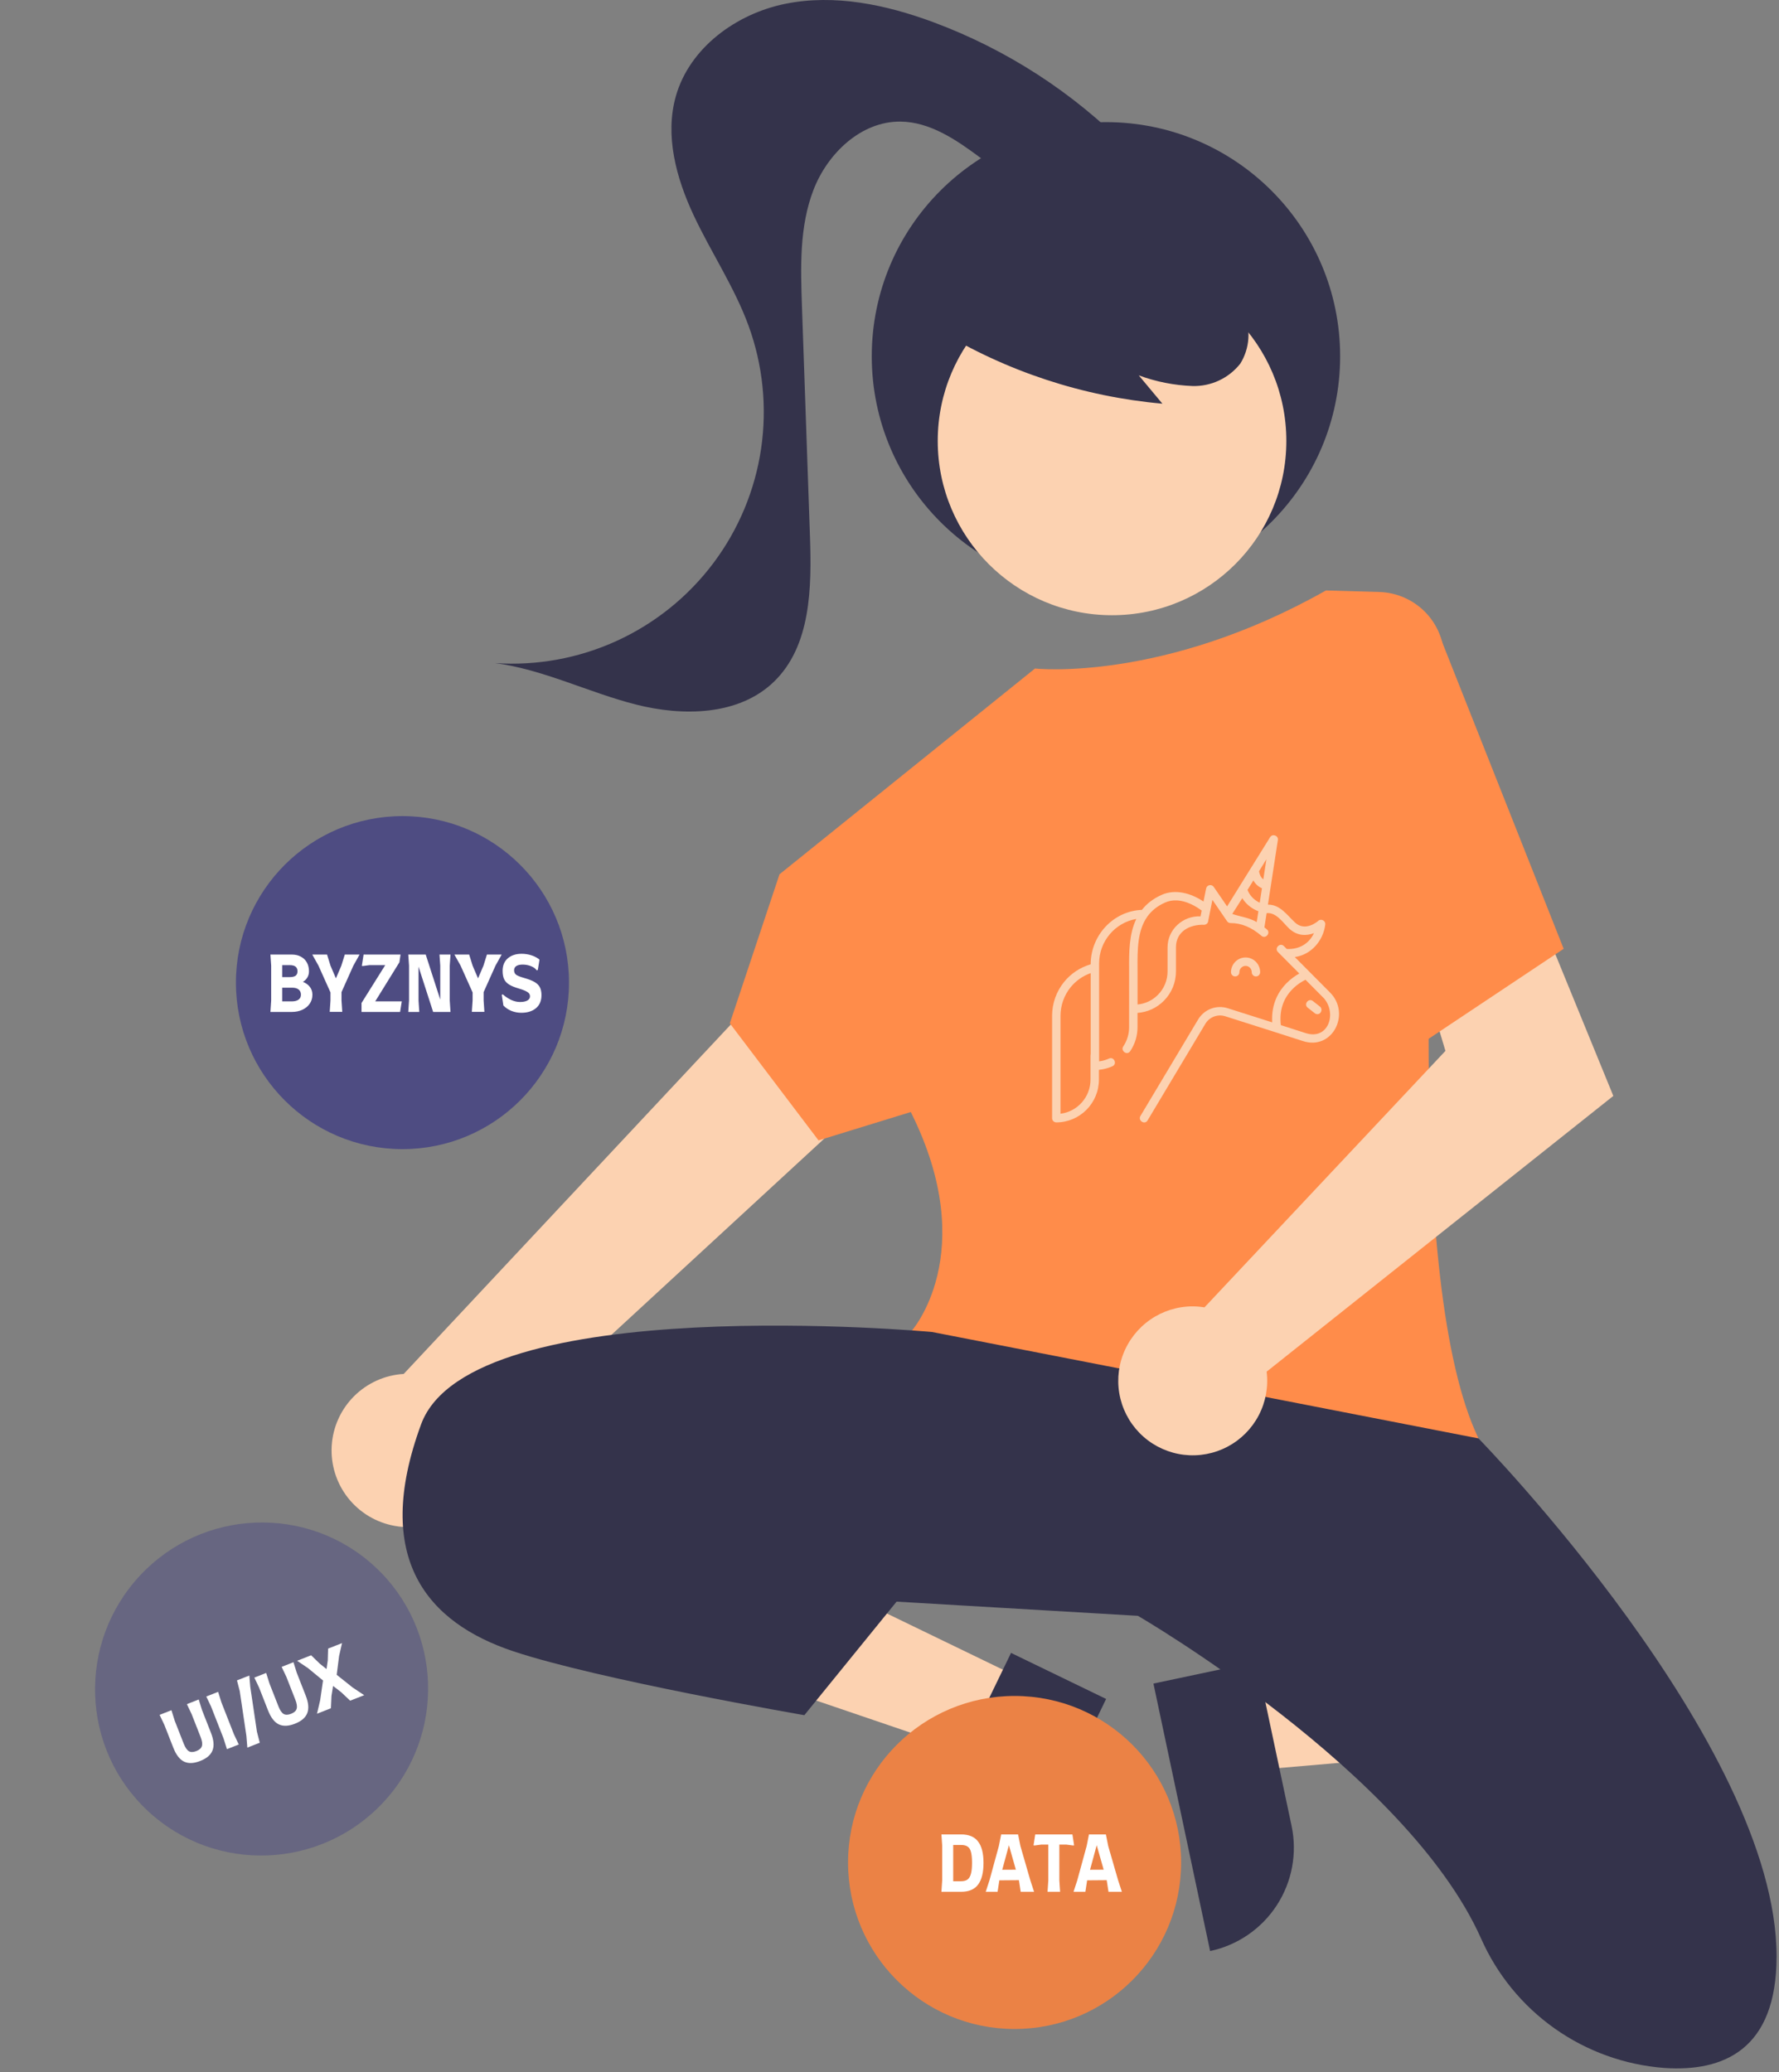 <svg width="279" height="325" viewBox="0 0 279 325" fill="none" xmlns="http://www.w3.org/2000/svg">
<rect x="0" y="0" width="279" height="325" fill="#808080" stroke="none"/>
<path d="M173.445 92.61C193.729 92.61 210.173 76.166 210.173 55.882C210.173 35.598 193.729 19.155 173.445 19.155C153.161 19.155 136.718 35.598 136.718 55.882C136.718 76.166 153.161 92.61 173.445 92.61Z" fill="#34334B"/>
<path d="M193.894 264.291L196.723 277.639L249.555 273.081L245.379 253.381L193.894 264.291Z" fill="#FCD2B1"/>
<path d="M189.783 306.009L180.893 264.057L197.101 260.623L202.556 286.366C203.467 290.664 202.633 295.149 200.238 298.833C197.842 302.516 194.081 305.098 189.783 306.009Z" fill="#34334B"/>
<path d="M160.796 263.579L154.849 275.859L104.65 258.769L113.426 240.644L160.796 263.579Z" fill="#FCD2B1"/>
<path d="M147.093 282.933L158.56 259.248L173.473 266.469L154.785 305.066C150.83 303.151 147.798 299.743 146.355 295.592C144.913 291.442 145.178 286.888 147.093 282.933Z" fill="#34334B"/>
<path d="M61.897 239.324C63.615 239.644 65.383 239.584 67.076 239.146C68.768 238.709 70.344 237.907 71.692 236.794C73.041 235.682 74.129 234.288 74.88 232.71C75.632 231.132 76.028 229.408 76.041 227.66L158.816 151.344L138.26 135.422L63.316 215.492C60.379 215.665 57.606 216.909 55.524 218.989C53.443 221.069 52.196 223.84 52.021 226.778C51.846 229.715 52.755 232.615 54.575 234.928C56.395 237.24 59.001 238.804 61.897 239.324Z" fill="#FCD2B1"/>
<path d="M174.401 96.494C189.498 96.494 201.736 84.256 201.736 69.159C201.736 54.062 189.498 41.824 174.401 41.824C159.304 41.824 147.065 54.062 147.065 69.159C147.065 84.256 159.304 96.494 174.401 96.494Z" fill="#FCD2B1"/>
<path d="M114.458 160.5L122.249 137.128L162.316 104.852C162.316 104.852 182.349 107.078 207.947 92.61L216.299 92.849C217.722 92.889 219.123 93.217 220.415 93.815C221.708 94.412 222.866 95.266 223.819 96.324C224.771 97.382 225.499 98.623 225.958 99.971C226.417 101.319 226.598 102.746 226.489 104.166C224.385 131.419 220.316 201.601 231.875 225.608C231.875 225.608 170.663 241.189 142.839 208.914C142.839 208.914 153.968 196.671 142.839 174.412L128.37 178.864L114.458 160.5Z" fill="#FF8C4A"/>
<path d="M146.178 208.914C146.178 208.914 73.836 202.236 66.045 223.382C58.255 244.529 67.158 254.545 80.514 258.997C93.869 263.449 126.145 269.014 126.145 269.014L140.613 251.206L178.454 253.432C178.454 253.432 220.618 277.887 232.276 304.042C234.777 309.703 238.765 314.58 243.817 318.154C248.869 321.728 254.795 323.866 260.965 324.341C270.312 324.992 278.62 321.462 278.62 306.854C278.62 273.465 231.876 225.608 231.876 225.608L146.178 208.914Z" fill="#34334B"/>
<path d="M91.086 241.746C91.086 241.746 110.007 236.181 140.056 250.649L91.086 241.746Z" fill="#34334B"/>
<path d="M147.131 51.727C157.806 58.243 169.841 62.209 182.299 63.315L178.592 58.873C181.291 59.871 184.132 60.435 187.007 60.544C188.447 60.586 189.877 60.289 191.181 59.679C192.486 59.068 193.629 58.16 194.519 57.028C195.246 55.852 195.678 54.518 195.778 53.139C195.878 51.76 195.643 50.377 195.093 49.109C193.963 46.579 192.205 44.381 189.985 42.722C186.051 39.61 181.408 37.52 176.469 36.637C171.531 35.754 166.451 36.107 161.682 37.664C158.411 38.642 155.481 40.521 153.229 43.087C152.122 44.379 151.353 45.926 150.991 47.589C150.629 49.252 150.686 50.979 151.156 52.614" fill="#34334B"/>
<path d="M176.902 23.232C168.281 14.489 157.848 7.742 146.337 3.467C138.949 0.729 130.906 -0.962 123.182 0.593C115.458 2.147 108.153 7.491 105.998 15.07C104.235 21.267 106.055 27.94 108.79 33.774C111.524 39.608 115.175 45.017 117.387 51.069C119.643 57.243 120.322 63.884 119.361 70.388C118.4 76.891 115.83 83.052 111.885 88.31C107.939 93.568 102.742 97.758 96.767 100.498C90.791 103.239 84.226 104.444 77.666 104.004C85.256 105.021 92.252 108.588 99.671 110.486C107.089 112.385 115.845 112.256 121.358 106.941C127.191 101.318 127.307 92.176 127.025 84.079C126.606 72.042 126.187 60.005 125.768 47.969C125.554 41.83 125.371 35.495 127.585 29.766C129.799 24.036 135.06 19.019 141.202 19.071C145.857 19.111 149.977 21.931 153.71 24.712C157.443 27.493 161.394 30.46 166.031 30.874C170.668 31.287 175.962 27.856 175.615 23.214" fill="#34334B"/>
<path d="M187.06 204.894C187.675 204.899 188.29 204.952 188.897 205.053L226.688 164.824L222.835 151.98L241.458 143.632L253.017 171.888L198.647 215.136C198.94 217.49 198.508 219.877 197.411 221.98C196.313 224.083 194.602 225.802 192.503 226.908C190.405 228.015 188.02 228.456 185.665 228.174C183.309 227.892 181.096 226.899 179.319 225.328C177.541 223.757 176.285 221.682 175.715 219.38C175.146 217.077 175.291 214.656 176.131 212.437C176.971 210.219 178.467 208.309 180.419 206.962C182.371 205.614 184.688 204.893 187.06 204.894H187.06Z" fill="#FCD2B1"/>
<path d="M211.842 94.279C213.138 93.704 214.537 93.395 215.955 93.374C217.372 93.352 218.78 93.617 220.093 94.153C221.405 94.689 222.596 95.485 223.594 96.493C224.591 97.501 225.374 98.7 225.897 100.018L245.231 148.814L215.181 168.847L211.842 94.279Z" fill="#FF8C4A"/>
<path d="M197.629 152.486C197.629 152.85 197.334 153.146 196.97 153.146C196.605 153.146 196.31 152.85 196.31 152.486C196.31 151.938 195.876 151.491 195.342 151.491C194.809 151.491 194.375 151.938 194.375 152.486C194.375 152.85 194.08 153.146 193.715 153.146C193.351 153.146 193.055 152.85 193.055 152.486C193.055 151.21 194.081 150.172 195.342 150.172C196.603 150.172 197.629 151.21 197.629 152.486Z" fill="#FCD2B1"/>
<path d="M206.611 159.066C206.468 159.066 206.324 159.02 206.203 158.925L205.082 158.043C204.411 157.515 205.227 156.478 205.898 157.005L207.019 157.888C207.477 158.248 207.216 159.066 206.611 159.066Z" fill="#FCD2B1"/>
<path d="M166.874 154.018C167.953 152.686 169.423 151.715 171.053 151.244C171.047 146.766 174.545 142.889 179.082 142.709C179.813 141.775 180.808 140.969 182.162 140.361C184.363 139.374 186.837 140.122 188.745 141.401L189.158 139.346C189.27 138.786 190.025 138.631 190.349 139.103L192.446 142.161L199.193 131.305C199.562 130.707 200.514 131.057 200.408 131.751L198.848 141.887C200.751 141.854 201.848 143.532 203.099 144.692C204.728 146.203 206.659 144.503 206.739 144.431C207.18 144.029 207.906 144.4 207.839 144.994C207.55 147.535 205.626 149.753 203.063 150.107L208.601 155.679C211.874 158.977 208.979 164.835 204.297 163.271C203.056 162.857 196.157 160.665 192.156 159.395C190.961 159.016 189.676 159.505 189.032 160.582L179.982 175.719C179.518 176.495 178.429 175.744 178.849 175.041L187.899 159.905C188.859 158.299 190.774 157.572 192.555 158.138C194.515 158.759 197.169 159.602 199.515 160.35C199.345 157.373 200.594 155.398 201.74 154.231C202.456 153.501 203.207 153.003 203.769 152.689C202.651 151.565 201.533 150.44 200.414 149.315C199.813 148.71 200.749 147.779 201.35 148.384L201.802 148.838C203.672 148.938 205.27 148.078 206.066 146.356C204.929 146.79 203.485 146.85 202.202 145.66C201.225 144.754 200.177 143.056 198.642 143.221L198.296 145.452C198.428 145.556 198.559 145.662 198.69 145.774C199.337 146.33 198.477 147.332 197.83 146.776C196.264 145.43 194.68 144.776 192.987 144.776C192.77 144.776 192.566 144.669 192.443 144.49L190.144 141.138L189.491 144.391C189.488 144.753 189.194 145.047 188.831 145.047C186.631 144.973 184.427 146.055 184.427 148.579V152.354C184.427 154.099 183.751 155.74 182.523 156.973C181.407 158.095 179.955 158.757 178.396 158.869V161.111C178.396 162.456 178.001 163.754 177.255 164.864C176.757 165.605 175.698 164.814 176.16 164.128C176.759 163.236 177.076 162.193 177.076 161.111C177.076 161.111 177.082 152.29 177.08 151.988C177.064 149.453 177.046 146.539 178.205 144.129C174.896 144.708 172.373 147.615 172.373 151.105V166.466C172.911 166.4 173.431 166.252 173.928 166.025C174.704 165.672 175.253 166.871 174.477 167.226C173.798 167.536 173.082 167.725 172.343 167.795V169.326C172.343 173.028 169.345 176.04 165.66 176.04C165.295 176.04 165 175.745 165 175.38V159.319C165 157.393 165.665 155.51 166.874 154.018ZM202.682 155.155C201.222 156.643 200.615 158.536 200.877 160.784C202.719 161.372 204.199 161.847 204.715 162.019C208.295 163.215 209.701 159.001 207.648 156.592L204.742 153.668C204.28 153.894 203.458 154.364 202.682 155.155ZM197.56 141.583L197.91 139.317C197.339 139.074 196.867 138.633 196.563 138.092L195.644 139.583C196.112 140.729 196.964 141.306 197.56 141.583ZM197.45 136.652C197.531 137.137 197.727 137.619 198.124 137.928L198.609 134.77L197.45 136.652ZM197.089 144.622L197.352 142.924C196.674 142.666 195.586 142.088 194.827 140.877L193.258 143.344C194.498 143.786 195.848 143.893 197.089 144.622ZM178.403 152.883V157.546C179.606 157.436 180.722 156.912 181.587 156.042C182.567 155.058 183.107 153.748 183.107 152.354V148.579C183.107 145.786 185.522 143.596 188.278 143.727L188.46 142.82C188.123 142.562 187.51 142.136 186.745 141.789C185.247 141.109 183.887 141.034 182.702 141.565C181.484 142.112 180.609 142.843 179.98 143.702C179.962 143.732 179.942 143.761 179.919 143.788C178.363 145.994 178.381 149.023 178.4 151.98C178.402 152.285 178.403 152.586 178.403 152.883ZM166.32 174.68C168.967 174.351 171.023 172.075 171.023 169.326V165.521C171.023 165.453 171.034 165.388 171.053 165.326V152.628C169.827 153.057 168.728 153.827 167.899 154.849C166.881 156.106 166.32 157.694 166.32 159.319V174.68Z" fill="#FCD2B1"/>
<path d="M159.117 318.234C173.542 318.234 185.235 306.541 185.235 292.117C185.235 277.692 173.542 265.999 159.117 265.999C144.693 265.999 133 277.692 133 292.117C133 306.541 144.693 318.234 159.117 318.234Z" fill="#EB8245"/>
<path d="M150.74 287.716C151.948 287.716 152.832 288.088 153.392 288.832C153.96 289.568 154.244 290.684 154.244 292.18C154.244 293.692 153.96 294.828 153.392 295.588C152.824 296.34 151.94 296.716 150.74 296.716H147.644L147.764 294.916V289.456L147.644 287.716H150.74ZM150.74 295.06C151.164 295.06 151.5 294.968 151.748 294.784C151.996 294.592 152.172 294.288 152.276 293.872C152.388 293.456 152.444 292.892 152.444 292.18C152.444 291.436 152.388 290.864 152.276 290.464C152.172 290.064 151.996 289.784 151.748 289.624C151.508 289.456 151.172 289.372 150.74 289.372H149.492V295.06H150.74ZM162.174 296.716H160.074L159.798 294.916V294.892L156.726 294.916L156.45 296.716H154.59L155.178 294.916L156.654 289.516L157.014 287.716H159.666L160.026 289.516L161.586 294.916L162.174 296.716ZM159.318 293.248L158.226 289.408L157.182 293.26L159.318 293.248ZM168.451 289.42L168.319 289.456L167.239 289.312H166.135V294.916L166.255 296.716H164.287L164.407 294.916V289.312H163.303L162.223 289.456L162.091 289.42L162.355 287.716H168.187L168.451 289.42ZM175.944 296.716H173.844L173.568 294.916V294.892L170.496 294.916L170.22 296.716H168.36L168.948 294.916L170.424 289.516L170.784 287.716H173.436L173.796 289.516L175.356 294.916L175.944 296.716ZM173.088 293.248L171.996 289.408L170.952 293.26L173.088 293.248Z" fill="white"/>
<path d="M63.117 180.234C77.542 180.234 89.235 168.541 89.235 154.117C89.235 139.693 77.542 128 63.117 128C48.693 128 37 139.693 37 154.117C37 168.541 48.693 180.234 63.117 180.234Z" fill="#4E4C82"/>
<path d="M47.508 154C47.972 154.184 48.336 154.448 48.6 154.792C48.864 155.136 48.996 155.544 48.996 156.016C48.996 156.544 48.856 157.012 48.576 157.42C48.296 157.828 47.908 158.148 47.412 158.38C46.924 158.604 46.376 158.716 45.768 158.716H42.408L42.528 156.916V151.456L42.408 149.716H45.78C46.324 149.716 46.796 149.828 47.196 150.052C47.604 150.268 47.916 150.576 48.132 150.976C48.348 151.368 48.456 151.824 48.456 152.344C48.456 152.704 48.372 153.024 48.204 153.304C48.044 153.584 47.812 153.816 47.508 154ZM44.256 151.372V153.256H45.396C45.836 153.256 46.156 153.184 46.356 153.04C46.556 152.888 46.656 152.656 46.656 152.344C46.656 152.016 46.556 151.772 46.356 151.612C46.156 151.452 45.844 151.372 45.42 151.372H44.256ZM45.768 157.06C46.224 157.06 46.576 156.968 46.824 156.784C47.072 156.6 47.196 156.344 47.196 156.016C47.196 155.664 47.076 155.392 46.836 155.2C46.604 155.008 46.256 154.912 45.792 154.912H44.256V157.06H45.768ZM53.558 155.608V156.904L53.678 158.704H51.71L51.83 156.904V155.656L49.946 151.456L48.974 149.716H51.29L51.83 151.456L52.682 153.448L53.534 151.456L54.074 149.716H56.39L55.418 151.456L53.558 155.608ZM56.698 157.312L60.418 151.372H57.958L56.878 151.516L56.746 151.48L57.022 149.716H62.818L62.638 150.928L58.846 157.06H63.01L62.746 158.716H56.698V157.312ZM70.533 156.916L70.653 158.716H67.929L65.637 151.612V156.916L65.757 158.716H64.029L64.149 156.916V151.456L64.029 149.716H66.765L69.045 156.784V151.456L68.925 149.716H70.653L70.533 151.456V156.916ZM75.847 155.608V156.904L75.967 158.704H73.999L74.119 156.904V155.656L72.235 151.456L71.263 149.716H73.579L74.119 151.456L74.971 153.448L75.823 151.456L76.363 149.716H78.679L77.707 151.456L75.847 155.608ZM81.764 158.848C81.228 158.848 80.712 158.752 80.216 158.56C79.728 158.36 79.304 158.076 78.944 157.708L78.692 156.016L78.86 155.968C79.308 156.352 79.76 156.648 80.216 156.856C80.672 157.056 81.112 157.156 81.536 157.156C82.04 157.156 82.428 157.08 82.7 156.928C82.98 156.768 83.12 156.544 83.12 156.256C83.12 155.984 82.988 155.764 82.724 155.596C82.468 155.42 82.004 155.232 81.332 155.032C80.7 154.848 80.204 154.644 79.844 154.42C79.484 154.196 79.224 153.916 79.064 153.58C78.904 153.244 78.824 152.808 78.824 152.272C78.824 151.432 79.096 150.776 79.64 150.304C80.192 149.832 80.916 149.596 81.812 149.596C82.356 149.596 82.88 149.68 83.384 149.848C83.888 150.016 84.296 150.24 84.608 150.52L84.344 152.14L84.164 152.188C83.996 151.924 83.704 151.708 83.288 151.54C82.88 151.372 82.44 151.288 81.968 151.288C81.536 151.288 81.204 151.364 80.972 151.516C80.74 151.668 80.624 151.892 80.624 152.188C80.624 152.492 80.736 152.728 80.96 152.896C81.192 153.056 81.608 153.22 82.208 153.388C82.896 153.58 83.432 153.788 83.816 154.012C84.2 154.228 84.48 154.5 84.656 154.828C84.832 155.156 84.92 155.576 84.92 156.088C84.92 156.96 84.632 157.64 84.056 158.128C83.48 158.608 82.716 158.848 81.764 158.848Z" fill="white"/>
<path d="M23.219 284.065C33.771 293.871 50.297 293.245 60.13 282.667C69.964 272.088 69.382 255.562 58.83 245.756C48.278 235.949 31.753 236.575 21.919 247.154C12.085 257.732 12.668 274.258 23.219 284.065Z" fill="#4E4C82" fill-opacity="0.5"/>
<path d="M31.166 266.554L31.678 268.195L33.09 271.795C33.528 272.911 33.608 273.824 33.329 274.535C33.058 275.244 32.417 275.797 31.405 276.194C30.394 276.592 29.545 276.626 28.858 276.294C28.178 275.96 27.619 275.235 27.181 274.12L25.769 270.519L25.03 268.967L26.887 268.237L27.399 269.878L28.811 273.478C29.05 274.088 29.318 274.482 29.615 274.662C29.92 274.839 30.314 274.832 30.797 274.642C31.28 274.452 31.569 274.19 31.664 273.856C31.767 273.519 31.699 273.046 31.46 272.436L30.048 268.836L29.309 267.284L31.166 266.554ZM35.056 272.648L33.092 267.639L32.352 266.087L34.209 265.357L34.722 266.998L36.687 272.007L37.447 273.614L35.591 274.345L35.056 272.648ZM38.641 272.255L37.598 265.231L37.164 263.558L39.1 262.797L39.251 264.58L40.294 271.605L40.738 273.336L38.791 274.102L38.641 272.255ZM46.023 260.709L46.536 262.35L47.948 265.95C48.386 267.066 48.465 267.979 48.187 268.69C47.916 269.399 47.274 269.952 46.263 270.349C45.252 270.747 44.403 270.781 43.715 270.45C43.035 270.115 42.477 269.39 42.039 268.275L40.627 264.674L39.888 263.122L41.744 262.392L42.257 264.033L43.669 267.634C43.908 268.243 44.176 268.637 44.473 268.817C44.778 268.994 45.171 268.987 45.654 268.797C46.137 268.607 46.426 268.345 46.522 268.011C46.625 267.674 46.557 267.201 46.318 266.591L44.906 262.991L44.167 261.439L46.023 260.709ZM57.116 265.877L54.92 266.741L53.491 265.396L52.236 264.429L51.986 265.989L51.897 267.93L49.713 268.789L50.208 266.688L50.66 263.574L48.323 261.647L46.599 260.482L48.795 259.618L50.145 260.93L51.211 261.782L51.402 260.436L51.455 258.572L53.64 257.712L53.179 259.736L52.805 262.68L55.314 264.679L57.116 265.877Z" fill="white"/>
</svg>

